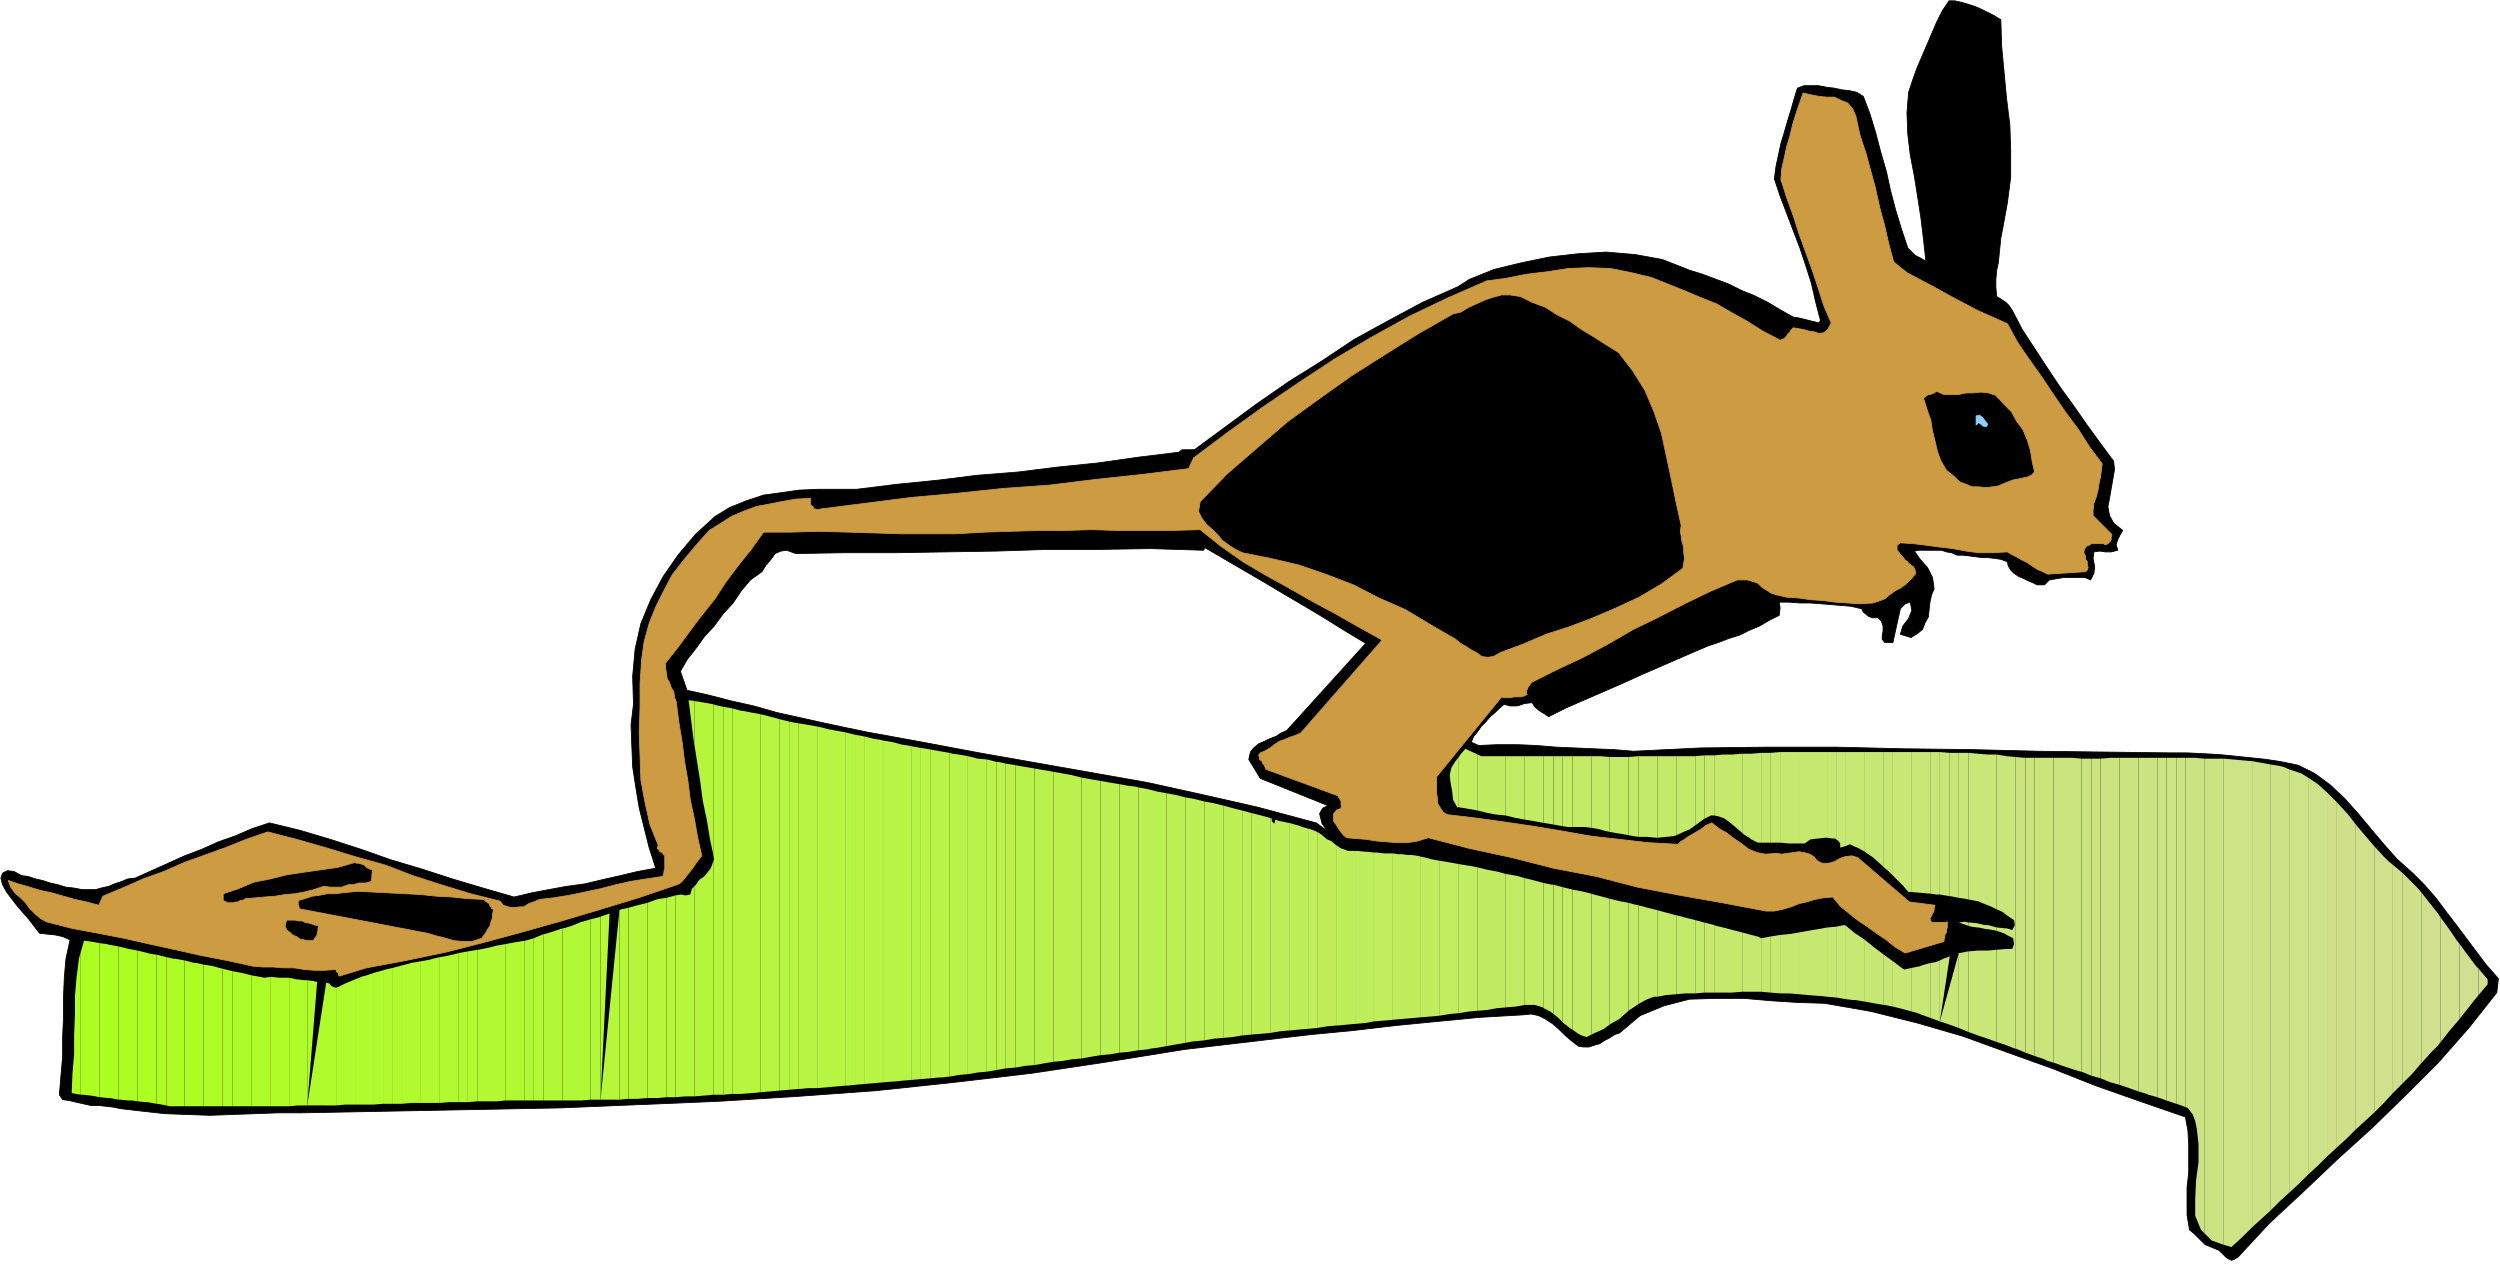 <svg xmlns="http://www.w3.org/2000/svg" fill-rule="evenodd" height="249.347" preserveAspectRatio="none" stroke-linecap="round" viewBox="0 0 3035 1543" width="490.455"><style>.pen3{stroke:none}</style><path d="m2429 24 1 32 3 32 3 32 4 32 1 31v32l-4 31-6 33-2 10-1 10-1 10-1 10-2 9-1 11v10l1 11 5 3 6 4 4 4 4 6 12 23 15 23 15 23 16 24 16 22 16 23 16 22 17 23 1 10-2 12-2 11-2 12-2 10 2 11 5 9 11 9-3 5-3 6-2 6 2 7-8 2h-7l-7-1-7 1-1 8 2 10-1 8-4 8-7-3h-25l-6 1-6 1-6 1-6 6h-9l-6-3-5-2-6-3-5-2-6-4-4-4-3-5-1-5-8-3-7-1-8-1h-7l-8-1-8-1-8-1h-7l-7-3-6-1-6-2h-27l-6 1 7 10 9 10 3 6 3 6 1 6 1 8-3 7-2 9-1 9-1 9-4 7-3 8-6 5-8 5-13-4 3-10 7-9 2-5 2-5-1-5-1-5-6 2-6 6-9 41h-10l-3-4v-4l1-6v-6l-2-6-4-4h-7l-5-2-6-5-2-4-13-3-12-1-12-1-12-1-13-1h-13l-13-1h-12l1 7-1 9-12 6-12 7-12 5-12 6-13 4-13 5-12 4-12 5-23 10-23 10-23 10-22 10-23 10-23 10-23 10-22 11-6-4-5-3-6-5-3-5-9 1-9 3h-9l-7-2-6 5-5 5-6 5-5 6-6 6-4 6-5 6-3 7 9 4 23-1h24l23 1 24 2 23 1 23 1 24 1 24 2 81-4 82-1h82l83 2 82 1 82 2 81 1 81 1h19l19 1 19 1 20 2 19 2 19 2 19 3 19 4 20 10 19 14 17 16 17 19 15 18 16 19 16 18 19 17 14 14 14 16 12 16 13 17 12 16 12 16 12 16 15 17-2 17-34 43-37 42-39 39-41 40-42 38-41 39-42 39-38 41-5 3-3 1-4-2-3-2-8-8-7-3-10-4-6-6-7-7-6-5-3-18v-34l2-17v-35l-1-17-3-16-55-19-54-19-53-21-53-19-55-20-55-16-56-14-57-10-32-1-32-2-34-3h-33l-33 1-31 8-29 12-25 21-6 2-6 4-6 3-6 4-7 2-6 2h-7l-6-1-9-7-8-7-7-7-7-6-9-6-8-4-9-2-10 1-52 3-52 5-51 5-51 6-52 5-51 6-51 6-51 6-93 15-93 14-94 11-94 10-96 7-96 6-96 4-96 4-315 6h-28l-27 1-28 1-27 1-28-1-27-1-27-3-26-3-10-2-9-1-9-1h-9l-9-2-9-2-8-2-8-1-4-6 2-24 2-23v-24l1-23v-24l1-24 2-23 5-23-9-4-9-2-10-1-9-1-7-9-6-8-8-9-6-7-7-9-6-8-5-9-2-8 2-6 6-3 8 1 9 5 8 1 9 3 9 2 9 3 9 2 10 3 9 1 11 2h16l7-2 9-2 7-3 9-3 7-3 9-1 20-9 20-9 20-9 21-8 20-9 20-7 21-9 21-7 37 9 37 11 37 12 37 13 37 11 37 12 37 11 38 11 21-5 21-4 22-4 22-3 21-5 22-5 21-5 22-4-8-25-6-24-6-24-4-24-4-26-1-25-1-26 3-25-1-34 3-33 7-31 12-29 15-28 18-26 21-25 24-22 18-11 20-8 21-7 22-3 21-3 23-1h47l48-6 50-5 48-6 50-4 48-6 49-5 49-7 49-6 4-3h15l38-28 38-28 39-27 40-25 39-26 42-23 41-22 43-19 14-9 30-12 33-8 34-7 35-4 34-2 35 3 33 6 33 13 16 5 16 6 16 6 16 8 15 6 16 8 15 9 16 9 7 1 8 2 8 2 8 2 2-3-6-23-5-22-7-22-7-21-8-21-8-21-8-21-7-21 2-15 3-14 3-14 4-13 4-14 4-13 4-14 4-13 8-3h18l10 2 9 1 9 2 9 1 9 2 8 5 8 21 7 23 6 23 7 24 5 23 6 23 7 23 8 24 4 4 5 5 6 3 7 4-3-27-3-25-4-26-4-25-5-26-3-25-1-26 2-25 5-15 5-14 6-14 6-14 6-14 6-14 7-14 8-12h7l9 2 7 2 9 3 7 3 8 4 8 4 8 5zm-968 644 2-3 24 14 24 14 24 14 25 15 24 14 25 15 24 15 25 15-96 106-7 3-6 4-8 3-6 3-7 3-6 5-4 5-2 9 14 23 82 33-6 3-2 3-2 4 1 4 2 8 6 8-5-3-4-3-4-3-4-1-67-18-66-15-68-15-68-12-68-12-68-12-69-13-66-12-29-6-28-6-27-6-27-6-28-8-27-6-27-7-27-6-8-23 8-14 11-14 10-14 12-13 11-15 12-13 10-15 11-13 7-5 7-5 5-8 6-7 5-7 7-3 7-1 11 4 60-1h61l61-1 62-1 62-2h62l63-1 64 2z" style="fill:#000;stroke:#000;stroke-width:1;stroke-linejoin:round"/><path d="M2253 141h0l5 23 7 21 6 22 6 22 5 23 6 22 5 22 6 22 16 13 17 9 17 9 18 10 17 9 17 9 18 8 18 8 12 22 15 22 15 21 14 21 15 22 15 20 14 22 15 20-1 9-1 7-2 9-1 7-2 8-3 8-1 8v7l23 23-1 3v3l-1 2-1 1-2 2-2 1h-2l-1-1h-15l-3 2-3 1-2 3-1 3v3l2 3v4l2 3v4l1 3-1 3-2 2-46 3-6-3-7-3-6-4-6-4-6-3-7-4-6-3-5-3-18 1h-17l-15-2-16-3-17-2-15-2-16-2-16-1-4 3v6l2 2 2 3 3 3 3 4 3 2 1 2 2 1 2 2 2 1 1 2 1 2v2l1 2-6 7-6 6-7 5-6 3-7 5-6 5-8 3-6 2-16 1-15-1-15-1-15-2-15-1-14-2-15-1-13-3-6-2-6-4-5-3-5-5-6-2-7-2h-12l-33 14-31 15-31 16-31 15-31 18-30 16-32 15-30 15-2 2-1 2-2 2v1l-1 2-1 2v3l1 1-4 2-4 1h-8l-5 1h-7l-3-1-79 97v20l1 6v6l3 5 4 6 5 3 34 4 36 5 34 5 36 6 34 6 35 4 35 4 36 2 3-3 5-3 4-3 7-4 5-3 5-3 5-4 7-3 9 7 9 5 9 7 9 6 9 7 10 4 10 2 14-1 6 1 7-1 7-1 7-1 6 1 7 2 5 3 4 5 6 3h8l7-2 7-4 6-2 8-1 7 2 7 6 56 48 31 4-1 4v3l-2 3-1 3-2 3 1 3 1 2h17l2-1v7l-1 3v3l-2 3v3l-1 3v2l-47 14-12-7-11-9-12-8-11-8-12-8-10-8-11-9-9-11-12 1-10 2-10 3-9 2-10 4-10 3-10 2h-10l-53-10-51-9-52-10-50-13-52-10-51-13-51-11-50-13-13 4-12 2h-13l-12-1-13-1-12-2-13-1-11-1-4-3-3-4-3-4-3-5-3-4v-9l4-5h2l1-1h2v-2l1-2-1-1v-5l-1-1-1-2-1-1-1-2-87-32-1-2-1-3-2-2-1-3-3-2v-2l-1-3 2-3 5-2 7-4 5-4 6-4 6-2 7-3 6-2 7-3 99-113-29-16-28-16-28-15-28-16-29-16-27-16-27-19-25-20-35 1h-65l-32-1-32 1h-31l-34 1-32 1-36 2h-67l-32-1-33-1-34-1-33 1h-34l-15 21-16 20-15 20-13 20-16 20-15 20-14 19-15 19v6l1 6 1 7 3 5 2 6 3 5 1 7 2 5 3 24 4 24 3 24 4 23 3 24 5 23 4 23 5 22-4 5-3 4-4 6-4 5-4 5-3 4-4 4-4 2-47 16-46 14-47 14-46 13-48 13-47 12-48 10-48 9-33 10-1-1v-3h-1l-1-1-1-1v-2l-14 1h-12l-13-1-12-2h-13l-12-1h-13l-12-1-32-7-31-6-31-7-32-7-31-7-31-6-32-6-31-8-7-4-7-6-6-6-5-7-6-6-7-6-5-7-3-8 12 4 14 4 13 4 14 3 14 4 14 4 14 3 15 4 5-11 24-10 25-11 25-9 25-11 25-9 25-9 25-10 26-9 35 9 35 10 36 11 36 10 34 13 34 11 36 11 36 9 4 5 6 2 6 1 8-1h5l6-4 6-2 7-3 17-2 19-3 19-4 19-4 19-5 18-4 19-3 20-3v-2l1-2v-2l1-3v-16l-2-2-1-2-3-1-1-2-2-2 1-4-10-25-6-27-5-27-1-29-1-28 1-31v-29l2-30 3-21 6-22 8-20 10-20 10-19 14-18 15-18 16-18 13-8 14-9 14-6 16-6 16-3 15-3 17-3 18-1v7l1 2 2 1 1 3h2l3 1 3-1 55-7 55-7 55-5 57-6 56-4 57-7 56-6 56-7 6-13 40-30 43-31 44-30 44-29 44-26 47-26 46-22 48-21 23-3 25-5 25-3 26-4 25-1 26 1 25 5 25 6 20 8 20 8 19 8 20 8 19 11 18 10 19 12 19 10 2 1 3-1 2-1 3-3 1-2 3-3 1-2 3-3 6 1 6 1 7 2 7 1 5 2 6-1 5-4 4-8-9-21-7-22-7-21-8-22-8-22-7-22-8-22-7-22 1-13 3-13 3-14 4-13 3-13 4-13 4-12 5-14 9 2 10 2 10 1h9l8 4 8 3 6 7 4 9zm-288 287 17 22 15 24 11 26 9 26 6 28 6 28 6 29 6 27-1 7 1 6 1 7 2 6v7l1 7-1 6-1 6-26 19-27 16-28 13-28 12-29 11-28 9-28 12-27 10-9 5-7 1-7-1-7-5-6-3-6-4-7-4-6-5-31-18-30-18-32-14-31-16-34-13-32-11-34-8-35-7-8-4-8-5-8-6-6-7-6-6-7-6-6-8-4-8 2-12 33-34 37-32 36-31 40-29 38-27 41-26 40-25 42-24 9-2 10-6 9-4 11-5 9-3 11-3h10l13 2 14 7 16 6 14 9 16 8 14 10 15 9 14 9 16 10zm458 52 10 11 9 9 6 11 8 11 5 12 4 13 2 13 3 13-4 4-4 2-5 1-4 1-6 1-4 1-5 2-3 1-9 4-7 1-8 1-9-1h-8l-7-3-8-3-6-6-10-8-7-12-4-11-3-13-3-12-2-13-4-11-4-13-1-2 2-2 1-1 3-2h2l3-1 2-1 3-2 9 4h17l10-2h8l10-1 9 1 9 3zM452 1056l-1 14-7 2h-8l-7 2h-6l-8 3h-14l-8-1-12 4-12 3-11 2-12 1-12 2-13 1-11 1-12 1-3 2h-3l-3 2h-3l-3 1h-7l-3-2h-1l-1-1v-8l18-6 19-8 20-4 20-5 20-3 21-3 21-3 21-6 2 1h3l3 1 3 1 3 3 2 1 2 1 3 1zm136 36 1 2 2 1 1 1 2 1 1 3 1 1 1 2 2 1-1 6v4l-2 5-1 5-3 4-2 4-3 4-2 3-12 4h-10l-12-1-10-3-12-3-10-3-11-2-10-2-131-25h-2l-1-1-1-1v-2l-1-1v-4l1-2 7-2 9-3 8-1 10-2h9l9-1 10-1 9-1 19 1 20 1 19 1 19 1 19 2 19 1 19 2 20 1zm-201 32-1 3v3l-1 3v2l-2 3-1 1-1 2-1 1h-6l-5-1-5-1-4-3-5-2-3-3-4-3-2-5 2-7h10l4 1h5l4 2 6 1 5 2 5 1z" style="stroke:#cc9b42;stroke-width:1;stroke-linejoin:round;fill:#cc9b42"/><path style="stroke:#91cfff;stroke-width:1;stroke-linejoin:round;fill:#91cfff" d="m2413 515-1 2-1 1-4-1-2-2-3-2-3 3v-11l4-1 4 3 3 4 3 4z"/><path class="pen3" style="fill:#acff20" d="M98 1156v173l-11-2 1-24 2-23v-24l1-23v-24l2-23 3-23 2-7z"/><path class="pen3" d="M98 1329v-173l4-14 8 1v187l-9-1h-3zm12 1v-187l11 2v187l-5-1-6-1z" style="fill:#acfe20"/><path class="pen3" d="M121 1332v-187l8 1 4 1v186h-2l-10-1zm12 1v-186l11 2v186l-11-2z" style="fill:#acfe21"/><path class="pen3" d="M144 1335v-186l12 3v184l-10-1h-2zm12 1v-184l11 2v183l-6-1h-5z" style="fill:#acfe22"/><path class="pen3" d="M167 1337v-183l12 3v181h-3l-9-1zm12 1v-181l4 1 7 1v181l-11-2z" style="fill:#adfe23"/><path class="pen3" style="fill:#adfd23" d="M190 1340v-181l12 3v180l-11-2h-1z"/><path class="pen3" d="M202 1342v-180l9 2h2v179h-7l-4-1zm11 1v-179l11 2v177h-11z" style="fill:#adfd24"/><path class="pen3" d="M224 1343v-177l12 3v174h-12zm12 0v-174h2l9 2v172h-11z" style="fill:#adfd25"/><path class="pen3" d="M247 1343v-172l12 2v170h-12zm12 0v-170l7 2 4 1v167h-11z" style="fill:#aefd26"/><path class="pen3" style="fill:#aefd27" d="M270 1343v-167l12 3v164h-12z"/><path class="pen3" d="M282 1343v-164l11 2v162h-11zm11 0v-162l12 3v159h-12z" style="fill:#aefc27"/><path class="pen3" d="M305 1343v-159l11 2v157h-11zm11 0v-157l5 1 7-1v157h-12z" style="fill:#aefc28"/><path class="pen3" d="M328 1343v-157h2l9 1v156h-11zm11 0v-156h12v156h-12z" style="fill:#affc29"/><path class="pen3" d="M351 1343v-156l9 2h2v153l-11 1zm11-1v-153l7 1h4v152h-11z" style="fill:#affc2a"/><path class="pen3" d="M373 1342v-152l7 1 5 1-12 150zm23-149v149h-23l23-149zm0 149v-149l4 1 2 3 5 2h1v143h-12z" style="fill:#affb2b"/><path class="pen3" d="M408 1342v-143l3-1 4-2 4-2v147l-11 1zm11-1v-147l12-5v152h-12z" style="fill:#b0fb2c"/><path class="pen3" d="M431 1341v-152l10-4h1v156h-11zm11 0v-156l12-4v160h-12z" style="fill:#b0fb2d"/><path class="pen3" style="fill:#b0fb2e" d="M454 1341v-160l11-3v162l-11 1z"/><path class="pen3" style="fill:#b0fa2e" d="M465 1340v-162l3-1 9-2v165h-12z"/><path class="pen3" style="fill:#b0fa2f" d="M477 1340v-165l11-3v168h-11z"/><path class="pen3" d="M488 1340v-168l8-2 3-1v170l-11 1zm11-1v-170l12-2v172h-12z" style="fill:#b1fa2f"/><path class="pen3" d="M511 1339v-172l11-2v174h-11zm11 0v-174l3-1 9-2v177h-12z" style="fill:#b1fa30"/><path class="pen3" d="M534 1339v-177l11-2v178l-11 1zm11-1v-178l8-2 4-1v181h-12z" style="fill:#b1fa31"/><path class="pen3" style="fill:#b1fa32" d="M557 1338v-181l11-2v183h-11z"/><path class="pen3" style="fill:#b2f932" d="M568 1338v-183l12-2v184l-12 1z"/><path class="pen3" d="M580 1337v-184h1l10-2v186h-11zm11 0v-186l12-3v189h-12zm12 0v-189l6-1 5-1v190l-11 1z" style="fill:#b2f933"/><path class="pen3" d="M614 1336v-190l11-2v192h-11zm11 0v-192l12-2v194h-12z" style="fill:#b2f934"/><path class="pen3" style="fill:#b2f935" d="M637 1336v-194h1l10-3v197h-11z"/><path class="pen3" style="fill:#b3f935" d="M648 1336v-197l12-5v202h-12z"/><path class="pen3" d="M660 1336v-202h1l10-3v205h-11zm11 0v-205l12-4v209h-12z" style="fill:#b3f836"/><path class="pen3" d="M683 1336v-209h1l10-3v212h-11zm11 0v-212l12-5v217h-12zm12 0v-217h1l10-3v219l-11 1z" style="fill:#b3f837"/><path class="pen3" style="fill:#b3f838" d="M717 1335v-219l12-3v222h-12z"/><path class="pen3" style="fill:#b4f838" d="M729 1335v-222l2-1 9-3-11 226z"/><path class="pen3" style="fill:#b4f839" d="M752 1105v230h-23l23-230z"/><path class="pen3" style="fill:#b4f739" d="M752 1335v-230l2-1 9-2v232l-11 1z"/><path class="pen3" d="M763 1334v-232l11-3v235h-11zm11 0v-235l4-1 8-2v237l-12 1z" style="fill:#b4f73a"/><path class="pen3" d="M786 1333v-237l11-4v241h-11zm11 0v-241l5-1 7-1v242l-10 1h-2z" style="fill:#b4f73b"/><path class="pen3" style="fill:#b5f73b" d="M809 1332v-242l11-3v245h-11z"/><path class="pen3" d="M820 1332v-245l7-1 5 1v244l-12 1zm23-481v53l-1-6-3-24-3-24 7 1zm-11 480v-244l6-1 2-7 3-3v255h-11z" style="fill:#b5f73c"/><path class="pen3" d="M843 904v-53l12 2v128l-2-10-3-23-4-25-3-19zm0 427v-255l2-2 4-6 6-4v266l-12 1zm12-350V853l11 2v183l-4-19-4-24-3-14zm0 349v-266l4-5 4-5 2-6 1-2v283l-10 1h-1z" style="fill:#b5f63d"/><path class="pen3" style="fill:#b5f63e" d="M866 1329v-283l1-3-1-5V855l3 1 9 2v471h-12z"/><path class="pen3" style="fill:#b6f63e" d="M878 1329V858l11 2v468l-11 1z"/><path class="pen3" d="M889 1328V860l11 3v465h-11zm11 0V863h2l10 2v462l-12 1zm12-1V865l11 2v459l-9 1h-2z" style="fill:#b6f63f"/><path class="pen3" d="M923 1326V867l12 3v455l-12 1zm12-1V870l11 3v451l-11 1z" style="fill:#b6f640"/><path class="pen3" style="fill:#b6f541" d="M946 1324V873l12 3v447l-12 1z"/><path class="pen3" style="fill:#b7f541" d="M958 1323V876l10 2h1v444l-11 1z"/><path class="pen3" d="M969 1322V878l12 2v441l-10 1h-2zm12-1V880l11 2v439h-11z" style="fill:#b7f542"/><path class="pen3" d="M992 1321V882l9 2 3 1v435l-12 1zm12-1V885l11 2v432l-11 1zm11-1V887l11 2v429l-11 1z" style="fill:#b7f543"/><path class="pen3" style="fill:#b7f544" d="M1026 1318V889l8 2 4 1v425l-9 1h-3z"/><path class="pen3" style="fill:#b8f444" d="M1038 1317V892l11 2v422l-11 1z"/><path class="pen3" d="M1049 1316V894l12 3v418l-12 1zm12-1V897l7 1 4 1v415l-11 1z" style="fill:#b8f445"/><path class="pen3" d="M1072 1314V899l12 2v412l-12 1zm12-1V901l11 3v408l-9 1h-2zm11-1V904l7 1 5 1v405l-12 1z" style="fill:#b8f446"/><path class="pen3" style="fill:#b8f447" d="M1107 1311V906l11 2v402l-11 1z"/><path class="pen3" style="fill:#b9f447" d="M1118 1310V908l12 2v399l-12 1z"/><path class="pen3" d="M1130 1309V910l11 2v396l-11 1zm11-1V912l12 2v393l-9 1h-3z" style="fill:#b9f348"/><path class="pen3" d="M1153 1307V914l3 1 8 1v389l-11 2zm11-2V916l11 2v386l-11 1z" style="fill:#b9f349"/><path class="pen3" d="M1175 1304V918l12 3v381l-12 2zm12-2V921l11 1v379l-11 1z" style="fill:#b9f34a"/><path class="pen3" style="fill:#baf34a" d="M1198 1301V922l12 3v374l-12 2z"/><path class="pen3" style="fill:#baf34b" d="M1210 1299V925h2l9 2v370l-11 2z"/><path class="pen3" style="fill:#baf24b" d="M1221 1297V927l12 2v367l-12 1z"/><path class="pen3" d="M1233 1296V929l11 2v363l-11 2zm11-2V931l12 2v360l-12 1z" style="fill:#baf24c"/><path class="pen3" d="M1256 1293V933l11 2v356l-11 2zm11-2V935h1l11 2v352l-12 2z" style="fill:#baf24d"/><path class="pen3" d="M1279 1289V937l11 2v349l-11 1zm11-1V939l11 2v345l-11 2zm11-2V941l12 3v341l-12 1z" style="fill:#bbf24e"/><path class="pen3" d="M1313 1285V944l11 2v337l-11 2zm11-2V946l12 2v333l-12 2z" style="fill:#bbf14f"/><path class="pen3" d="M1336 1281V948l11 2v330l-11 1zm11-1V950l12 2v326l-12 2z" style="fill:#bbf150"/><path class="pen3" d="M1359 1278V952l11 2v323l-11 1zm11-1V954l9 1 3 1v319l-12 2z" style="fill:#bcf151"/><path class="pen3" d="M1382 1275V956l11 2v316l-11 1zm11-1V958l12 3v311l-8 1-4 1zm12-2V961l11 2v307l-11 2z" style="fill:#bcf152"/><path class="pen3" d="M1416 1270V963l11 2v303l-11 2zm11-2V965l8 2 4 1v298l-12 2z" style="fill:#bcf053"/><path class="pen3" d="M1439 1266V968l11 2v294l-11 2zm11-2V970l12 3v290l-10 1h-2z" style="fill:#bdf054"/><path class="pen3" d="M1462 1263V973l11 2v286l-11 2zm11-2V975l12 3v282l-12 1z" style="fill:#bdf055"/><path class="pen3" d="M1485 1260V978l4 1 7 2v278l-11 1zm11-1V981l12 3v273l-12 2z" style="fill:#bdf056"/><path class="pen3" style="fill:#bdef56" d="M1508 1257V984l11 3v269l-10 1h-1z"/><path class="pen3" d="M1519 1256V987l12 3v265l-12 1zm12-1V990l11 3v261l-11 1z" style="fill:#beef57"/><path class="pen3" d="M1542 1254V993l2 1v3l3 3 1-3v-2l6 2v255l-12 2zm12-2V997h1l9 2h1v252l-11 1z" style="fill:#beef58"/><path class="pen3" d="M1565 1251V999l7 2 4 1v248l-10 1h-1zm11-1v-248l5 2 7 2v243l-12 1z" style="fill:#beef59"/><path class="pen3" style="fill:#bfef5a" d="M1588 1249v-243h1l8 3 2 1v238l-11 1z"/><path class="pen3" d="M1599 1248v-238l5 3 7 6v227l-12 2zm12-2v-227l5 2 6 5v219l-11 1z" style="fill:#bfee5a"/><path class="pen3" d="M1622 1245v-219l6 4 6 2v212l-10 1h-2zm12-1v-212l2 1h9v210l-11 1z" style="fill:#bfee5b"/><path class="pen3" d="M1645 1243v-210h3l9 1v208l-12 1zm12-1v-208h3l8 1v205l-11 2z" style="fill:#bfee5c"/><path class="pen3" d="M1668 1240v-205h4l8 1v203l-12 1zm12-1v-203h11v202l-10 1h-1z" style="fill:#c0ee5d"/><path class="pen3" d="M1691 1238v-202l6 1h5v200l-11 1zm11-1v-200l7 1h5v198l-12 1zm12-1v-198l7 1 4 1v195l-11 1z" style="fill:#c0ed5e"/><path class="pen3" d="M1725 1235v-195l9 2 3 1v191l-12 1zm12-1v-191l11 2v188l-10 1h-1z" style="fill:#c0ed5f"/><path class="pen3" d="M1748 1233v-188l12 2v184l-12 2zm23-314v61h-2l-5-9-1-10-2-11-1-9 2-9 5-8 4-5zm-11 312v-184l11 2v181l-11 1z" style="fill:#c1ed60"/><path class="pen3" d="M1771 980v-61l2-3 6-7 4 2v71l-12-2zm0 250v-181l12 2v177l-12 2zm12-248v-71l11 5v68l-11-2zm0 246v-177h1l10 2v174l-11 1z" style="fill:#c1ed61"/><path class="pen3" d="M1794 984v-68l4 2h8v69l-12-3zm0 243v-174l12 3v170l-11 1h-1zm12-240v-69h11v71l-11-2zm0 239v-170l11 2v166l-11 2zm11-237v-71h11v72l-11-1zm0 235v-166l11 3v162l-11 1z" style="fill:#c1ec62"/><path class="pen3" d="M1828 990v-72h12v75l-12-3zm0 233v-162l6 1 6 1v159l-12 1zm12-230v-75h11v77l-11-2zm0 229v-159l11 3v154l-11 2z" style="fill:#c2ec63"/><path class="pen3" d="M1851 995v-77h12v79l-12-2zm0 225v-154l12 3v151h-12zm12-223v-79h11v81l-11-2zm0 223v-151l11 3v152l-1-1-10-3z" style="fill:#c2ec64"/><path class="pen3" d="M1874 999v-81h12v83l-12-2zm0 225v-152l10 2h2v157l-4-3-8-4z" style="fill:#c2ec65"/><path class="pen3" d="M1886 1001v-83h11v85l-11-2zm0 230v-157l11 3v164l-6-6-5-4z" style="fill:#c2eb65"/><path class="pen3" d="M1897 1003v-85h12v86h-5l-7-1zm0 238v-164l12 3v170l-2-1-9-7-1-1z" style="fill:#c2eb66"/><path class="pen3" d="M1909 1004v-86h11v86h-11zm0 246v-170l11 2v175l-4-2-7-5zm11-246v-86h12v87l-8-1h-4zm0 253v-175l12 3v171l-6 3-6-2z" style="fill:#c3eb66"/><path class="pen3" d="M1932 1005v-87h11v89l-11-2zm0 251v-171l3 1 8 2v163l-7 3-4 2zm11-249v-89l11 1v91l-8-2-3-1zm0 244v-163l11 3v153l-7 5-4 2z" style="fill:#c3eb67"/><path class="pen3" d="M1954 1010v-91h12v93l-12-2zm0 234v-153l12 3v143l-9 5-3 2zm12-232v-93h11v95l-10-2h-1zm0 225v-143l11 2v131l-1 1-9 8-1 1z" style="fill:#c3eb68"/><path class="pen3" d="M1977 1014v-95l12-1v98l-12-2zm0 213v-131l7 2 5 1v120l-3 2-9 6z" style="fill:#c3ea69"/><path class="pen3" d="M1989 1016v-98h11v98h-11zm0 203v-120l11 3v111l-4 2-7 4zm11-203v-98h12v99h-1l-11-1zm0 197v-111l12 3v105h-4l-8 3z" style="fill:#c4ea69"/><path class="pen3" d="M2012 1017v-99h11v98l-11 1zm0 193v-105l11 3v100l-11 2zm11-194v-98h12v96l-3 1-9 1zm0 192v-100l11 3h1v96l-12 1z" style="fill:#c4ea6a"/><path class="pen3" d="M2035 1014v-96h11v91l-11 5zm0 193v-96l11 3v92l-11 1zm11-198v-91h12v84l-7 5-5 2zm0 197v-92l12 3v89h-12z" style="fill:#c4ea6b"/><path class="pen3" d="M2058 1002v-84l11-1v77l-11 8zm0 204v-89l11 3v85l-11 1z" style="fill:#c4ea6c"/><path class="pen3" d="M2069 994v-77h12v73h-4l-8 4zm0 211v-85l12 3v82h-12z" style="fill:#c5e96c"/><path class="pen3" d="M2081 990v-73l11-1v77l-6-2-5-1zm0 215v-82l2 1 9 2v79h-11zm11-212v-77h11v85l-1-1-8-6-2-1zm0 212v-79l11 3v76h-11zm11-204v-85l12-1v96l-6-5-6-5zm0 204v-76l12 3v72l-12 1z" style="fill:#c5e96d"/><path class="pen3" d="M2115 1011v-96h11v104l-1-1-8-5-2-2zm0 193v-72l11 3v69h-11zm11-185V915l12-1v109h-4l-8-4zm0 185v-69l8 2 4 2v65h-12z" style="fill:#c5e96e"/><path class="pen3" d="M2138 1023V914h11v109h-11zm0 181v-65l11-2v68l-11-1z" style="fill:#c5e96f"/><path class="pen3" d="M2149 1023V914l12-1v110h-12zm0 182v-68l12-2v71l-12-1z" style="fill:#c6e96f"/><path class="pen3" d="M2161 1023V913h11v111l-11-1zm0 183v-71l11-1v72h-11zm11-182V913h12v111h-12zm0 182v-72l12-2v75l-12-1z" style="fill:#c6e870"/><path class="pen3" d="M2184 1024V913h11v108l-4 3h-7zm0 183v-75l11-2v78l-11-1zm11-186V913h12v105l-9 1-3 2zm0 187v-78l12-2v81l-12-1zm12-190V913h11v104h-2l-9 1zm0 191v-81l11-2v84l-9-1h-2z" style="fill:#c6e871"/><path class="pen3" d="M2218 1017V913h11v106l-1-1h-3l-7-1zm0 193v-84l11-1v86l-11-1z" style="fill:#c6e872"/><path class="pen3" d="M2229 1019V913h12v114l-7 2v-5l-2-3-3-2zm0 192v-86l10-2 2 1v89l-12-2z" style="fill:#c7e872"/><path class="pen3" d="M2241 1027V913h11v115l-6-3-5 2zm0 186v-89l11 9v81h-3l-8-1zm11-185V913h12v121l-9-5-3-1zm0 186v-81l12 8v75l-12-2z" style="fill:#c7e873"/><path class="pen3" d="M2264 1034V913h11v129l-1-1-9-6-1-1zm0 182v-75l11 9v68l-11-2zm11-174V913h12v140l-3-3-9-8zm0 176v-68l12 9v61l-12-2z" style="fill:#c7e774"/><path class="pen3" d="M2287 1053V913h11v150l-6-6-5-4zm0 167v-61l11 8v55l-10-2h-1z" style="fill:#c7e775"/><path class="pen3" d="M2298 1063V913h12v162l-1-1-8-8-3-3zm0 159v-55l12 9v49l-12-3zm12-147V913h11v170h-4l-7-8zm0 150v-49l2 1 9-2v53l-11-3z" style="fill:#c8e775"/><path class="pen3" d="M2321 1083V913h12v171l-12-1zm0 145v-53l10-2 2-1v60l-5-2-7-2zm12-144V913h11v172l-11-1zm0 148v-60l7-2 4-1v67l-11-4z" style="fill:#c8e776"/><path class="pen3" d="M2344 1085V913h11v173h-4l-7-1zm0 151v-67l6-1 5-2v74l-11-4z" style="fill:#c8e777"/><path class="pen3" d="M2355 1086V913l12 1v174l-12-2zm0 154v-74l4-2 8-3-12 79z" style="fill:#c8e677"/><path class="pen3" d="M2378 1157v91l-11-4-12-4 23-83zm-11-69V914h11v176l-10-2h-1z" style="fill:#c8e678"/><path class="pen3" d="M2390 1120v4l-6-2-6-2 7-1 5 1zm-12-30V914h12v178l-5-1-7-1zm0 158v-91h1l10-2h1v98l-12-5z" style="fill:#c9e678"/><path class="pen3" d="M2390 1092V914l11 1v179h-1l-10-2zm0 32v-4h3l8 1v5l-8-1-3-1zm0 129v-98l11-1v103l-11-4zm11-159V915l12 1v183l-12-5zm0 32v-5l8 2h4v5h-2l-9-2h-1zm0 131v-103h12v107l-6-2-6-2zm12-158V916h11v188l-8-4-3-1zm0 29v-5l4 1 7 2v4l-5-1-6-1zm0 133v-107l11-1v112l-11-4z" style="fill:#c9e679"/><path class="pen3" d="M2424 1104V916l12 2v193l-5-4-7-3zm0 26v-4h1l9 1h2v8l-1-1-8-3-3-1zm0 135v-112l12-1v117l-12-4zm12 4v-117h7l2-6-1-7-8-4v-8l7 2 3-6-1-6-9-6V918l11 1v354h-1l-10-4z" style="fill:#c9e67a"/><path class="pen3" style="fill:#c9e57b" d="M2447 1273V919l11 1h1v358l-12-5z"/><path class="pen3" style="fill:#cae57b" d="M2459 1278V920h11v362l-11-4z"/><path class="pen3" d="M2470 1282V920h12v366l-12-4zm12 4V920h11v370l-7-2-4-2z" style="fill:#cae57c"/><path class="pen3" d="M2493 1290V920h11v374l-11-4zm11 4V920h12v378l-12-4zm12 4V920l11 1v380h-1l-10-3z" style="fill:#cae57d"/><path class="pen3" style="fill:#cae57e" d="M2527 1301V921h12v385l-12-5z"/><path class="pen3" style="fill:#cbe47e" d="M2539 1306V921h11v388l-11-3z"/><path class="pen3" d="M2550 1309V921l12-1v394l-12-5zm12 5V920h11v397l-7-2-4-1z" style="fill:#cbe47f"/><path class="pen3" d="M2573 1317V920h12v401l-12-4zm12 4V920h11v405l-11-4z" style="fill:#cbe480"/><path class="pen3" d="M2596 1325V920h12v409l-2-1-10-3zm12 4V920h11v412l-11-3z" style="fill:#cbe481"/><path class="pen3" style="fill:#cce481" d="M2619 1332V920h11v416l-11-4z"/><path class="pen3" style="fill:#cce482" d="M2630 1336V920h12v420l-12-4z"/><path class="pen3" style="fill:#cce382" d="M2642 1340V920h11v424l-5-2-6-2z"/><path class="pen3" d="M2665 1456v20-20zm-12-112V920h12v441l-3-8-6-8-3-1zm12 132v-20l1-23 3-22v-22l-2-18-2-10V920l11 1v576l-4-4-7-17z" style="fill:#cce383"/><path class="pen3" d="M2676 1497V921h12v586l-3-1-9-9zm12 10V921h11v590l-11-4z" style="fill:#cce384"/><path class="pen3" d="M2699 1511V921l12 1v590l-2 2-10-3zm12 1V922l11 1v579l-11 10zm11-10V923l11 1h1v566l-12 12z" style="fill:#cde385"/><path class="pen3" d="M2734 1490V924l11 2v554l-11 10zm11-10V926l11 2v542l-11 10z" style="fill:#cde286"/><path class="pen3" d="M2756 1470V928l12 2v528l-12 12zm12-12V930l4 1 7 3v514l-11 10z" style="fill:#cde287"/><path class="pen3" d="M2779 1448V934l12 4v499l-12 11zm12-11V938l3 1 8 5v482l-11 11z" style="fill:#cee288"/><path class="pen3" d="M2802 1426V944l12 8v463l-12 11zm12-11V952l1 1 10 9v442l-11 11z" style="fill:#cee289"/><path class="pen3" style="fill:#cee189" d="M2825 1404V962l7 7 5 5v419l-12 11z"/><path class="pen3" d="M2837 1393V974l11 12v397l-11 10zm11-10V986l2 2 10 13v370l-12 12z" style="fill:#cee18a"/><path class="pen3" d="M2860 1371v-370l5 6 6 7v347l-11 10zm11-10v-347l11 13 1 1v322l-12 11z" style="fill:#cfe18b"/><path class="pen3" d="M2883 1350v-322l11 12v299l-3 3-8 8zm11-11v-299l5 5 6 5v277l-11 12z" style="fill:#cfe18c"/><path class="pen3" style="fill:#cfe18d" d="M2905 1327v-277l12 10v255l-9 9-3 3z"/><path class="pen3" d="M2917 1315v-255l3 3 8 8v233l-2 2-9 9zm11-11v-233l6 6 6 7v206l-12 14z" style="fill:#cfe08d"/><path class="pen3" d="M2940 1290v-206l7 9 4 5v180l-9 10-2 2zm11-12v-180l8 10 4 6v151l-4 5-8 8z" style="fill:#d0e08e"/><path class="pen3" d="M2963 1265v-151l8 11 3 4v122l-11 14zm11-14v-122l8 12 4 5v91l-12 14z" style="fill:#d0e08f"/><path class="pen3" d="M2986 1237v-91l8 11 3 4v62l-8 10-3 4zm11-14v-62l9 12 3 3v32l-5 6-7 9z" style="fill:#d0e090"/><path class="pen3" style="fill:#d1e091" d="M3009 1208v-32l11 13v6l-11 13z"/></svg>

